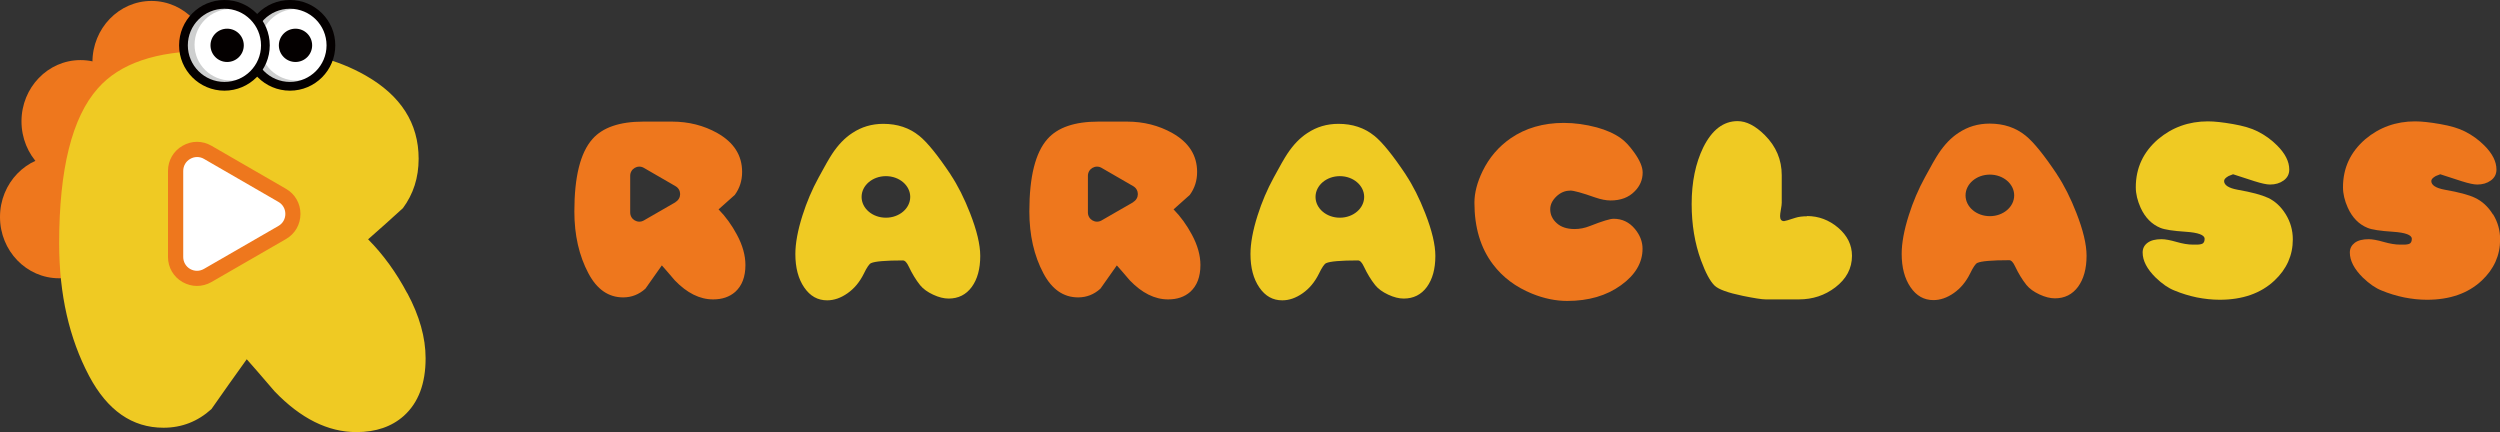 <?xml version="1.0" encoding="UTF-8"?><svg id="_레이어_2" xmlns="http://www.w3.org/2000/svg" viewBox="0 0 211.76 36.61"><rect x="0" y="0" width="211.76" height="36.61" fill="#333333" stroke="none"/><defs><style>.cls-1,.cls-2{fill:#040000;}.cls-3,.cls-4{fill:#fff;}.cls-5,.cls-6{fill:#ee771d;}.cls-7{fill:#cecfcf;}.cls-8{fill:#efca23;}.cls-8,.cls-4,.cls-6,.cls-2{fill-rule:evenodd;}</style></defs><g id="_레이어_1-2"><g><g><ellipse class="cls-5" cx="5" cy="18.38" rx="5" ry="5.19"/><ellipse class="cls-5" cx="6.82" cy="10.28" rx="5" ry="5.19"/><ellipse class="cls-5" cx="12.83" cy="5.27" rx="5" ry="5.19"/><path class="cls-8" d="M34.5,24.85c-.93-1.76-2.04-3.29-3.32-4.58,.98-.86,1.97-1.74,2.95-2.64,.88-1.19,1.33-2.58,1.33-4.18,0-3-1.5-5.35-4.5-7.06-2.43-1.38-5.19-2.07-8.26-2.07h-5.16c-4.3,0-7.39,1.05-9.25,3.16-2.19,2.46-3.28,6.84-3.28,13.14,0,4.3,.85,8.04,2.54,11.23,1.55,2.92,3.65,4.38,6.3,4.38,1.55,0,2.9-.53,4.06-1.58,.98-1.41,1.98-2.81,2.99-4.22,.37,.41,1.15,1.31,2.36,2.72,2.21,2.3,4.52,3.45,6.93,3.45,1.65,0,2.99-.46,4.02-1.38,1.23-1.11,1.84-2.73,1.84-4.87,0-1.76-.52-3.6-1.55-5.52Z"/><g><circle class="cls-7" cx="24.56" cy="3.84" r="3.47"/><ellipse class="cls-3" cx="25.11" cy="3.79" rx="3.08" ry="3.03"/><path class="cls-1" d="M24.56,7.68c-2.12,0-3.84-1.72-3.84-3.84s1.72-3.84,3.84-3.84,3.84,1.72,3.84,3.84-1.72,3.84-3.84,3.84Zm0-6.94c-1.71,0-3.1,1.39-3.1,3.1s1.39,3.1,3.1,3.1,3.1-1.39,3.1-3.1-1.39-3.1-3.1-3.1Z"/><path class="cls-2" d="M26.44,3.84c0,.78-.63,1.41-1.41,1.41s-1.41-.63-1.41-1.41,.63-1.41,1.41-1.41,1.41,.63,1.41,1.41Z"/></g><g><circle class="cls-7" cx="19.01" cy="3.84" r="3.47"/><ellipse class="cls-3" cx="19.56" cy="3.79" rx="3.08" ry="3.03"/><path class="cls-1" d="M19.01,7.68c-2.12,0-3.84-1.72-3.84-3.84s1.72-3.84,3.84-3.84,3.84,1.72,3.84,3.84-1.72,3.84-3.84,3.84Zm0-6.94c-1.71,0-3.1,1.39-3.1,3.1s1.39,3.1,3.1,3.1,3.1-1.39,3.1-3.1-1.39-3.1-3.1-3.1Z"/><path class="cls-2" d="M20.65,3.84c0,.78-.63,1.41-1.41,1.41s-1.41-.63-1.41-1.41,.63-1.41,1.41-1.41,1.41,.63,1.41,1.41Z"/></g><g><path class="cls-4" d="M23.91,19.69l-6.31,3.64c-1.21,.7-2.72-.17-2.72-1.57v-7.29c0-1.4,1.52-2.28,2.73-1.58l6.3,3.64c1.21,.7,1.21,2.45,0,3.15Z"/><path class="cls-5" d="M16.69,24.22c-.42,0-.84-.11-1.23-.33-.77-.44-1.23-1.24-1.23-2.12v-7.29c0-.89,.46-1.69,1.23-2.13,.77-.45,1.69-.45,2.46,0l6.3,3.64c.77,.44,1.23,1.24,1.23,2.13s-.46,1.69-1.23,2.13l-6.31,3.64c-.38,.22-.81,.33-1.23,.33Zm.01-10.92c-.2,0-.4,.05-.59,.16-.37,.21-.59,.59-.59,1.02v7.29c0,.42,.22,.8,.58,1.01,.37,.21,.8,.21,1.17,0l6.31-3.64c.37-.21,.59-.59,.59-1.02s-.22-.81-.59-1.02l-6.3-3.64c-.18-.11-.39-.16-.59-.16Z"/></g></g><g><path class="cls-6" d="M60.86,17.74c.46-.4,.92-.81,1.38-1.23,.41-.56,.62-1.2,.62-1.95,0-1.4-.7-2.5-2.1-3.29-1.14-.64-2.42-.97-3.85-.97h-2.41c-2.01,0-3.45,.49-4.32,1.48-1.02,1.15-1.53,3.19-1.53,6.13,0,2.01,.4,3.75,1.19,5.24,.72,1.36,1.7,2.04,2.94,2.04,.72,0,1.35-.25,1.89-.74,.46-.66,.92-1.31,1.39-1.97,.17,.19,.54,.61,1.1,1.27,1.03,1.07,2.11,1.61,3.24,1.61,.77,0,1.39-.21,1.88-.64,.57-.52,.86-1.27,.86-2.27,0-.82-.24-1.68-.72-2.57-.44-.82-.95-1.53-1.55-2.14Zm-3.63-.62l-2.69,1.55c-.51,.3-1.16-.07-1.16-.67v-3.11c0-.6,.65-.97,1.16-.67l2.68,1.55c.52,.3,.52,1.04,0,1.34Z"/><path class="cls-8" d="M80.52,14.78c-1.09-1.63-1.97-2.72-2.65-3.27-.84-.68-1.85-1.02-3.05-1.02-.98,0-1.85,.26-2.63,.78-.62,.4-1.19,.99-1.7,1.76-.25,.38-.63,1.04-1.14,1.99-.56,1.02-1.02,2.1-1.38,3.24-.4,1.26-.6,2.35-.6,3.26,0,1.16,.25,2.1,.75,2.83,.5,.73,1.14,1.09,1.94,1.09,.59,0,1.16-.2,1.73-.6,.57-.4,1.02-.94,1.37-1.64,.26-.54,.47-.85,.62-.91,.32-.15,1.22-.23,2.7-.23,.17,0,.34,.18,.5,.53,.28,.59,.6,1.12,.96,1.57,.26,.32,.63,.58,1.1,.8,.47,.22,.91,.33,1.31,.33,.83,0,1.48-.33,1.96-.98,.48-.66,.72-1.53,.72-2.63,0-.96-.29-2.16-.86-3.62-.49-1.26-1.04-2.35-1.65-3.27Zm-5.48,3.66c-1.14,0-2.06-.79-2.06-1.76s.92-1.76,2.06-1.76,2.06,.79,2.06,1.76-.92,1.76-2.06,1.76Z"/><path class="cls-6" d="M99.4,17.74c.46-.4,.92-.81,1.38-1.23,.41-.56,.62-1.2,.62-1.95,0-1.4-.7-2.5-2.1-3.29-1.14-.64-2.42-.97-3.85-.97h-2.41c-2.01,0-3.45,.49-4.32,1.48-1.02,1.15-1.53,3.19-1.53,6.13,0,2.01,.4,3.75,1.19,5.24,.72,1.36,1.7,2.04,2.94,2.04,.72,0,1.35-.25,1.89-.74,.46-.66,.92-1.31,1.39-1.97,.17,.19,.54,.61,1.1,1.27,1.03,1.07,2.11,1.61,3.24,1.61,.77,0,1.39-.21,1.88-.64,.57-.52,.86-1.27,.86-2.27,0-.82-.24-1.68-.72-2.57-.44-.82-.95-1.53-1.55-2.14Zm-3.4-.62l-2.69,1.55c-.51,.3-1.16-.07-1.16-.67v-3.11c0-.6,.65-.97,1.16-.67l2.68,1.55c.52,.3,.52,1.04,0,1.34Z"/><path class="cls-8" d="M119.07,14.78c-1.09-1.63-1.97-2.72-2.65-3.27-.84-.68-1.85-1.02-3.05-1.02-.98,0-1.85,.26-2.63,.78-.62,.4-1.19,.99-1.7,1.76-.25,.38-.63,1.04-1.14,1.99-.56,1.02-1.02,2.1-1.38,3.24-.4,1.26-.6,2.35-.6,3.26,0,1.16,.25,2.1,.75,2.83,.5,.73,1.14,1.09,1.94,1.09,.59,0,1.16-.2,1.73-.6,.57-.4,1.02-.94,1.37-1.64,.26-.54,.47-.85,.62-.91,.32-.15,1.22-.23,2.7-.23,.17,0,.34,.18,.5,.53,.28,.59,.6,1.12,.96,1.57,.26,.32,.63,.58,1.1,.8,.47,.22,.91,.33,1.31,.33,.83,0,1.48-.33,1.96-.98,.48-.66,.72-1.53,.72-2.63,0-.96-.29-2.16-.86-3.62-.49-1.26-1.04-2.35-1.65-3.27Zm-5.58,3.66c-1.14,0-2.06-.79-2.06-1.76s.92-1.76,2.06-1.76,2.06,.79,2.06,1.76-.92,1.76-2.06,1.76Z"/><path class="cls-6" d="M133,16.14c.31,0,1.02,.2,2.13,.59,.47,.16,.9,.25,1.29,.25,.85,0,1.53-.25,2.03-.76,.46-.45,.69-.99,.69-1.61,0-.47-.24-1.03-.72-1.7-.4-.56-.78-.96-1.14-1.21-.55-.39-1.23-.69-2.03-.91-.94-.25-1.87-.38-2.79-.38-1.74,0-3.25,.44-4.51,1.31-1.02,.71-1.81,1.63-2.37,2.78-.46,.95-.69,1.84-.69,2.67,0,2.09,.52,3.84,1.57,5.22,.83,1.1,1.93,1.92,3.3,2.48,1.03,.42,2.03,.62,2.99,.62,1.8,0,3.32-.44,4.54-1.32,1.23-.88,1.84-1.92,1.84-3.1,0-.59-.21-1.15-.64-1.67-.48-.58-1.08-.87-1.81-.87-.3,0-.96,.2-2,.61-.45,.18-.88,.26-1.31,.26-.64,0-1.15-.17-1.51-.5-.37-.33-.55-.73-.55-1.18,0-.39,.18-.75,.52-1.08,.35-.33,.73-.49,1.14-.49Z"/><path class="cls-8" d="M153.07,18.32c-.39,0-.72,.04-1,.13-.57,.19-.89,.28-.95,.28-.23,0-.34-.14-.34-.42,0-.11,.02-.3,.07-.57,.05-.27,.07-.45,.07-.57v-2.33c0-1.31-.48-2.44-1.43-3.39-.8-.8-1.57-1.19-2.31-1.19-1.2,0-2.17,.74-2.91,2.23-.65,1.34-.98,2.93-.98,4.79,0,1.73,.26,3.32,.79,4.77,.39,1.06,.77,1.77,1.15,2.14,.33,.32,1.13,.61,2.39,.87,.98,.2,1.62,.3,1.94,.3h2.82c1.16,0,2.19-.34,3.08-1.02,.94-.72,1.41-1.61,1.41-2.67,0-.92-.39-1.71-1.17-2.38-.78-.66-1.66-.99-2.65-.99Z"/><path class="cls-6" d="M174.23,14.76c-1.09-1.63-1.97-2.72-2.65-3.27-.84-.68-1.85-1.02-3.05-1.02-.98,0-1.85,.26-2.63,.78-.62,.4-1.19,.99-1.7,1.76-.25,.38-.63,1.04-1.14,1.99-.56,1.02-1.02,2.1-1.38,3.24-.4,1.26-.6,2.35-.6,3.26,0,1.16,.25,2.1,.75,2.83,.5,.73,1.14,1.09,1.94,1.09,.58,0,1.16-.2,1.73-.6,.57-.4,1.02-.94,1.37-1.64,.26-.54,.47-.85,.62-.91,.32-.15,1.22-.23,2.7-.23,.17,0,.34,.18,.5,.53,.28,.59,.6,1.12,.96,1.57,.26,.32,.63,.58,1.1,.8,.47,.22,.91,.33,1.31,.33,.83,0,1.48-.33,1.96-.98,.48-.66,.72-1.53,.72-2.63,0-.96-.29-2.16-.86-3.62-.49-1.26-1.04-2.35-1.65-3.27Zm-5.68,3.55c-1.14,0-2.06-.79-2.06-1.76s.92-1.76,2.06-1.76,2.06,.79,2.06,1.76-.92,1.76-2.06,1.76Z"/><path class="cls-8" d="M192.08,16.75c-.5-.24-1.35-.47-2.55-.68-.76-.14-1.14-.39-1.14-.74,0-.14,.13-.28,.38-.42,.08-.04,.21-.09,.38-.15,.62,.2,1.23,.4,1.82,.59,.6,.19,1.03,.28,1.31,.28,.45,0,.83-.11,1.15-.34,.32-.23,.48-.54,.48-.93,0-.67-.34-1.35-1.03-2.04-.48-.48-1.03-.88-1.65-1.19-.53-.27-1.22-.47-2.08-.62-.86-.15-1.57-.23-2.13-.23-1.63,0-3.03,.51-4.22,1.51-1.26,1.09-1.89,2.44-1.89,4.07,0,.56,.14,1.14,.41,1.74,.38,.83,.94,1.4,1.67,1.7,.36,.15,1.07,.26,2.14,.33,1.07,.07,1.61,.27,1.61,.6,0,.2-.06,.33-.17,.4-.11,.06-.28,.09-.5,.09h-.33c-.4,0-.87-.08-1.39-.23s-.95-.23-1.26-.23c-.52,0-.91,.1-1.19,.31-.28,.21-.41,.48-.41,.82,0,.69,.37,1.4,1.1,2.12,.55,.53,1.08,.9,1.6,1.1,.6,.25,1.22,.44,1.88,.58,.66,.13,1.31,.2,1.94,.2,1.94,0,3.49-.54,4.65-1.63,1.03-.97,1.55-2.13,1.55-3.48,0-.77-.2-1.48-.6-2.13-.4-.65-.91-1.12-1.53-1.41Z"/><path class="cls-6" d="M211.16,18.16c-.4-.65-.91-1.12-1.53-1.41-.5-.24-1.35-.47-2.55-.68-.76-.14-1.14-.39-1.14-.74,0-.14,.13-.28,.38-.42,.08-.04,.21-.09,.38-.15,.62,.2,1.23,.4,1.82,.59,.6,.19,1.03,.28,1.31,.28,.45,0,.83-.11,1.15-.34,.32-.23,.48-.54,.48-.93,0-.67-.34-1.35-1.03-2.04-.48-.48-1.03-.88-1.65-1.19-.53-.27-1.22-.47-2.08-.62-.86-.15-1.57-.23-2.13-.23-1.63,0-3.03,.51-4.22,1.51-1.26,1.09-1.89,2.44-1.89,4.07,0,.56,.14,1.14,.41,1.74,.38,.83,.93,1.4,1.67,1.7,.35,.15,1.07,.26,2.14,.33,1.07,.07,1.61,.27,1.61,.6,0,.2-.06,.33-.17,.4-.11,.06-.28,.09-.5,.09h-.33c-.4,0-.87-.08-1.39-.23-.53-.15-.95-.23-1.26-.23-.52,0-.91,.1-1.19,.31-.27,.21-.41,.48-.41,.82,0,.69,.37,1.4,1.1,2.12,.55,.53,1.08,.9,1.6,1.1,.6,.25,1.23,.44,1.89,.58,.66,.13,1.3,.2,1.94,.2,1.94,0,3.49-.54,4.65-1.63,1.03-.97,1.55-2.13,1.55-3.48,0-.77-.2-1.48-.6-2.13Z"/></g></g></g></svg>